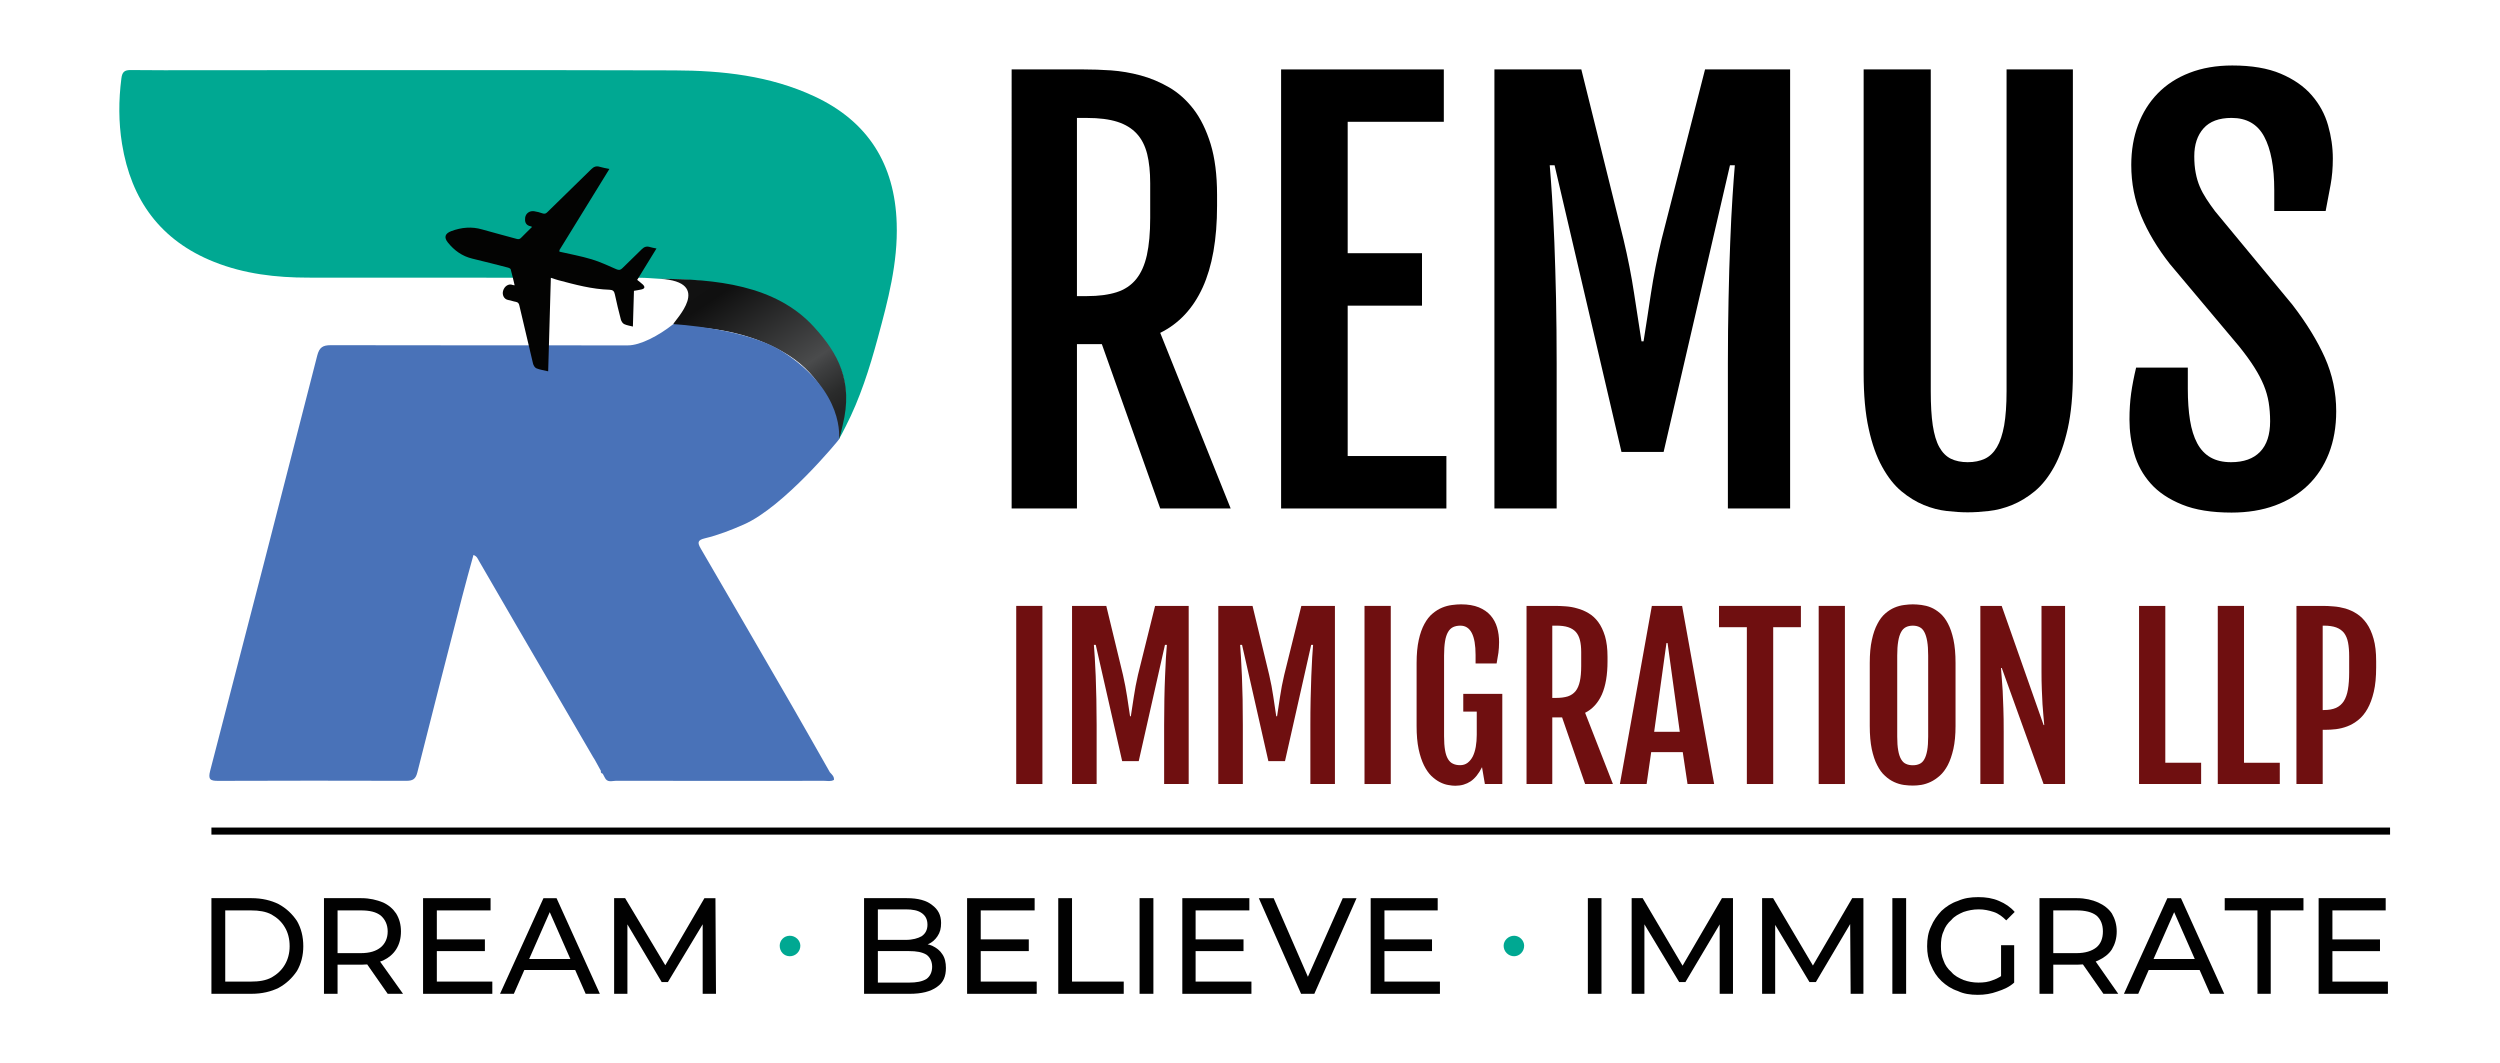 <?xml version="1.0" encoding="utf-8"?>
<!-- Generator: Adobe Illustrator 16.0.0, SVG Export Plug-In . SVG Version: 6.00 Build 0)  -->
<!DOCTYPE svg PUBLIC "-//W3C//DTD SVG 1.1//EN" "http://www.w3.org/Graphics/SVG/1.1/DTD/svg11.dtd">
<svg version="1.1" id="Layer_1" xmlns="http://www.w3.org/2000/svg" xmlns:xlink="http://www.w3.org/1999/xlink" x="0px" y="0px"
	 width="258.75px" height="110px" viewBox="0 0 258.75 110" enable-background="new 0 0 258.75 110" xml:space="preserve">
<g>
	<g>
		<path d="M104.704,7.186h7.477c0.854,0,1.793,0.03,2.81,0.098c1.021,0.076,2.04,0.247,3.062,0.522
			c1.02,0.275,2.003,0.688,2.951,1.236c0.948,0.55,1.788,1.304,2.527,2.257c0.734,0.958,1.324,2.164,1.771,3.609
			c0.439,1.445,0.664,3.198,0.664,5.259v1.14c0,3.463-0.5,6.275-1.488,8.444c-0.994,2.177-2.459,3.743-4.395,4.699l7.292,18.176
			h-7.292l-6.04-17.006h-2.578v17.006h-6.76V7.186z M112.501,30.647c1.208,0,2.227-0.134,3.057-0.398
			c0.835-0.263,1.511-0.717,2.025-1.345c0.517-0.633,0.888-1.463,1.12-2.502c0.227-1.034,0.343-2.318,0.343-3.841v-3.594
			c0-1.175-0.106-2.182-0.315-3.032c-0.217-0.855-0.572-1.556-1.082-2.106c-0.504-0.545-1.173-0.956-2.008-1.224
			c-0.837-0.265-1.881-0.398-3.14-0.398h-1.037v18.44H112.501z"/>
		<path d="M132.593,7.186h16.842v5.42h-9.95v13.601h7.692v5.428h-7.692v15.564h10.217v5.429h-17.108V7.186z"/>
		<path d="M154.673,7.186h8.994l4.364,17.585c0.464,1.95,0.827,3.804,1.094,5.571c0.266,1.766,0.522,3.426,0.77,4.989h0.212
			c0.247-1.563,0.51-3.224,0.77-4.989c0.27-1.768,0.633-3.621,1.097-5.571l4.498-17.585h8.805v45.441h-6.441V37.594
			c0-2.308,0.025-4.522,0.07-6.651c0.04-2.129,0.101-4.083,0.172-5.867c0.067-1.783,0.148-3.357,0.239-4.727
			c0.088-1.367,0.169-2.447,0.239-3.241h-0.504l-6.866,29.665h-4.363L160.9,17.108h-0.502c0.07,0.794,0.146,1.874,0.237,3.241
			c0.091,1.37,0.169,2.943,0.242,4.727c0.067,1.784,0.126,3.738,0.174,5.867c0.04,2.129,0.063,4.344,0.063,6.651v15.033h-6.442
			V7.186z"/>
		<path d="M192.888,7.186h6.946v33.309c0,1.418,0.068,2.598,0.209,3.539c0.145,0.938,0.366,1.689,0.679,2.247
			c0.311,0.558,0.709,0.959,1.198,1.201c0.484,0.234,1.069,0.355,1.74,0.355c0.674,0,1.264-0.121,1.773-0.355
			c0.507-0.242,0.918-0.644,1.248-1.201c0.331-0.558,0.578-1.309,0.75-2.247c0.163-0.941,0.249-2.121,0.249-3.539V7.186h6.863
			v31.473c0,2.217-0.179,4.116-0.53,5.695c-0.355,1.579-0.822,2.9-1.409,3.96c-0.588,1.064-1.257,1.909-2.008,2.53
			c-0.757,0.622-1.536,1.092-2.344,1.422c-0.81,0.328-1.611,0.537-2.408,0.623c-0.797,0.091-1.528,0.137-2.185,0.137
			c-0.65,0-1.38-0.046-2.169-0.137c-0.784-0.086-1.581-0.295-2.381-0.623c-0.795-0.33-1.566-0.8-2.315-1.422
			c-0.744-0.621-1.407-1.466-1.99-2.53c-0.588-1.06-1.057-2.379-1.397-3.95c-0.348-1.568-0.52-3.476-0.52-5.705V7.186z"/>
		<path d="M220.4,43.418c0-0.974,0.059-1.877,0.172-2.701c0.116-0.822,0.287-1.716,0.517-2.672h5.35v2.207
			c0,1.224,0.076,2.309,0.228,3.249s0.4,1.73,0.744,2.378c0.348,0.648,0.807,1.138,1.385,1.466c0.575,0.328,1.278,0.492,2.113,0.492
			c1.314,0,2.318-0.355,3.012-1.077c0.693-0.714,1.037-1.769,1.037-3.155c0-0.709-0.054-1.359-0.149-1.955
			c-0.099-0.593-0.265-1.181-0.504-1.766c-0.24-0.588-0.563-1.203-0.972-1.849c-0.408-0.648-0.931-1.372-1.571-2.169l-7.184-8.548
			c-1.276-1.627-2.263-3.274-2.956-4.934c-0.688-1.655-1.036-3.425-1.036-5.307c0-1.506,0.234-2.891,0.703-4.149
			c0.472-1.261,1.15-2.346,2.038-3.259s1.982-1.627,3.287-2.129c1.301-0.507,2.781-0.762,4.429-0.762c2.005,0,3.68,0.285,5.012,0.85
			c1.342,0.57,2.411,1.312,3.211,2.235c0.8,0.92,1.362,1.957,1.688,3.104c0.328,1.143,0.494,2.293,0.494,3.445
			c0,0.977-0.078,1.874-0.229,2.699c-0.151,0.825-0.323,1.732-0.515,2.729h-5.319v-2.159c0-2.414-0.351-4.26-1.044-5.546
			c-0.687-1.284-1.813-1.93-3.375-1.93c-1.294,0-2.263,0.361-2.9,1.08c-0.639,0.719-0.959,1.683-0.959,2.888
			c0,0.638,0.048,1.216,0.149,1.728c0.096,0.515,0.239,0.991,0.424,1.425c0.187,0.434,0.413,0.853,0.681,1.261
			c0.265,0.408,0.565,0.837,0.897,1.278l8.014,9.688c1.455,1.894,2.575,3.72,3.354,5.463c0.779,1.753,1.171,3.6,1.171,5.552
			c0,1.614-0.255,3.067-0.76,4.363c-0.507,1.291-1.23,2.394-2.169,3.299c-0.943,0.903-2.076,1.6-3.405,2.089
			c-1.329,0.487-2.832,0.734-4.497,0.734c-2.056,0-3.766-0.275-5.12-0.828c-1.362-0.552-2.444-1.273-3.249-2.179
			c-0.807-0.91-1.374-1.938-1.7-3.088C220.564,45.804,220.4,44.626,220.4,43.418z"/>
	</g>
	<g>
		<path fill="#6F0F10" d="M105.179,62.711h2.711v18.435h-2.711V62.711z"/>
		<path fill="#6F0F10" d="M110.954,62.711h3.547l1.726,7.138c0.181,0.789,0.32,1.546,0.431,2.263
			c0.104,0.711,0.207,1.39,0.303,2.022h0.081c0.104-0.633,0.199-1.312,0.31-2.022c0.104-0.717,0.247-1.474,0.429-2.263l1.771-7.138
			h3.478v18.435h-2.542v-6.099c0-0.936,0.01-1.834,0.025-2.696c0.018-0.857,0.037-1.657,0.072-2.376
			c0.025-0.729,0.056-1.364,0.089-1.914c0.038-0.561,0.07-0.996,0.099-1.319h-0.199l-2.715,12.033h-1.715l-2.734-12.033h-0.193
			c0.022,0.323,0.058,0.759,0.093,1.319c0.033,0.55,0.068,1.186,0.096,1.914c0.028,0.719,0.048,1.519,0.068,2.376
			c0.013,0.862,0.028,1.761,0.028,2.696v6.099h-2.546V62.711z"/>
		<path fill="#6F0F10" d="M126.091,62.711h3.546l1.723,7.138c0.182,0.789,0.328,1.546,0.429,2.263
			c0.104,0.711,0.212,1.39,0.303,2.022h0.086c0.101-0.633,0.199-1.312,0.306-2.022c0.104-0.717,0.247-1.474,0.434-2.263l1.771-7.138
			h3.476v18.435h-2.542v-6.099c0-0.936,0.007-1.834,0.027-2.696c0.018-0.857,0.043-1.657,0.07-2.376
			c0.025-0.729,0.059-1.364,0.091-1.914c0.038-0.561,0.066-0.996,0.094-1.319h-0.197l-2.711,12.033h-1.721l-2.724-12.033h-0.199
			c0.022,0.323,0.058,0.759,0.088,1.319c0.038,0.55,0.068,1.186,0.097,1.914c0.029,0.719,0.055,1.519,0.072,2.376
			c0.013,0.862,0.023,1.761,0.023,2.696v6.099h-2.54V62.711z"/>
		<path fill="#6F0F10" d="M141.227,62.711h2.717v18.435h-2.717V62.711z"/>
		<path fill="#6F0F10" d="M150.627,81.325c-0.209,0-0.454-0.023-0.731-0.076c-0.282-0.045-0.569-0.144-0.865-0.295
			c-0.3-0.151-0.59-0.368-0.88-0.638c-0.287-0.283-0.542-0.648-0.77-1.105c-0.225-0.456-0.411-1.017-0.553-1.68
			c-0.141-0.674-0.209-1.465-0.209-2.386V68.62c0-0.931,0.076-1.723,0.22-2.378c0.144-0.664,0.343-1.217,0.588-1.665
			c0.247-0.452,0.524-0.813,0.847-1.075c0.315-0.265,0.648-0.474,0.989-0.612c0.343-0.142,0.684-0.228,1.017-0.271
			c0.335-0.045,0.653-0.07,0.938-0.07c0.731,0,1.342,0.108,1.844,0.311c0.497,0.207,0.902,0.484,1.213,0.84
			c0.311,0.36,0.537,0.774,0.674,1.243c0.139,0.482,0.206,0.981,0.206,1.519c0,0.391-0.027,0.76-0.067,1.092
			c-0.048,0.339-0.111,0.704-0.187,1.113h-2.178v-0.878c0-2.028-0.524-3.034-1.578-3.034c-0.288,0-0.535,0.053-0.749,0.151
			c-0.205,0.101-0.384,0.265-0.525,0.512c-0.141,0.244-0.244,0.56-0.308,0.953c-0.065,0.398-0.101,0.898-0.101,1.483v8.349
			c0,0.577,0.035,1.054,0.101,1.44c0.063,0.383,0.167,0.686,0.306,0.918c0.136,0.227,0.305,0.394,0.515,0.484
			c0.207,0.101,0.449,0.151,0.738,0.151c0.301,0,0.558-0.081,0.774-0.242c0.218-0.167,0.396-0.386,0.54-0.663
			c0.137-0.283,0.24-0.611,0.308-0.997c0.065-0.383,0.101-0.792,0.101-1.235v-2.409h-1.396v-1.833h4.04v9.329h-1.803l-0.296-1.745
			c-0.343,0.686-0.736,1.17-1.18,1.471C151.762,81.166,151.24,81.325,150.627,81.325z"/>
		<path fill="#6F0F10" d="M157.997,62.711h2.943c0.338,0,0.709,0.015,1.115,0.045c0.401,0.03,0.802,0.096,1.2,0.217
			c0.404,0.106,0.792,0.27,1.168,0.497c0.371,0.22,0.706,0.522,0.994,0.913c0.29,0.391,0.521,0.88,0.701,1.465
			c0.171,0.581,0.26,1.3,0.26,2.129v0.467c0,1.405-0.194,2.545-0.583,3.433c-0.398,0.878-0.976,1.517-1.737,1.897l2.878,7.372
			h-2.878l-2.381-6.894h-1.017v6.894h-2.664V62.711z M161.072,72.234c0.474,0,0.88-0.058,1.208-0.161
			c0.327-0.111,0.59-0.295,0.794-0.542c0.205-0.258,0.346-0.598,0.441-1.02c0.091-0.419,0.139-0.945,0.139-1.562v-1.458
			c0-0.471-0.043-0.885-0.128-1.23c-0.086-0.343-0.223-0.625-0.424-0.853c-0.204-0.222-0.464-0.384-0.795-0.494
			c-0.328-0.108-0.741-0.161-1.235-0.161h-0.411v7.48H161.072z"/>
		<path fill="#6F0F10" d="M170.967,62.711h3.13l3.317,18.435h-2.755l-0.494-3.299h-3.267l-0.474,3.299h-2.763L170.967,62.711z
			 M173.857,75.74l-1.262-9.184h-0.118l-1.271,9.184H173.857z"/>
		<path fill="#6F0F10" d="M180.799,64.915h-2.883v-2.204h8.477v2.204h-2.867v16.23h-2.727V64.915z"/>
		<path fill="#6F0F10" d="M188.234,62.711h2.714v18.435h-2.714V62.711z"/>
		<path fill="#6F0F10" d="M197.98,81.307c-0.288,0-0.598-0.02-0.931-0.065c-0.336-0.05-0.674-0.146-1.002-0.3
			c-0.327-0.148-0.646-0.36-0.948-0.644c-0.311-0.27-0.577-0.641-0.807-1.095c-0.237-0.448-0.422-1.009-0.565-1.672
			c-0.139-0.674-0.207-1.465-0.207-2.386V68.62c0-0.931,0.071-1.723,0.217-2.378c0.14-0.664,0.333-1.217,0.573-1.665
			c0.231-0.452,0.504-0.813,0.81-1.075c0.303-0.265,0.625-0.474,0.956-0.612c0.328-0.142,0.666-0.228,0.991-0.271
			c0.33-0.045,0.636-0.07,0.913-0.07c0.268,0,0.563,0.025,0.885,0.063c0.331,0.045,0.653,0.121,0.979,0.255
			c0.323,0.134,0.641,0.333,0.949,0.598c0.308,0.262,0.582,0.618,0.816,1.066c0.24,0.449,0.432,1.01,0.575,1.673
			c0.144,0.671,0.215,1.473,0.215,2.416v6.525c0,0.913-0.076,1.7-0.222,2.363c-0.149,0.655-0.339,1.213-0.575,1.67
			c-0.24,0.456-0.515,0.824-0.825,1.1c-0.313,0.277-0.631,0.494-0.953,0.647c-0.331,0.154-0.653,0.255-0.972,0.311
			C198.532,81.287,198.24,81.307,197.98,81.307z M197.98,79.203c0.268,0,0.496-0.045,0.695-0.141c0.2-0.086,0.369-0.25,0.495-0.484
			c0.131-0.229,0.227-0.532,0.295-0.905c0.068-0.384,0.101-0.855,0.101-1.438v-8.381c0-0.585-0.032-1.085-0.101-1.483
			c-0.068-0.394-0.164-0.709-0.295-0.953c-0.126-0.247-0.295-0.411-0.495-0.512c-0.199-0.099-0.428-0.151-0.695-0.151
			c-0.275,0-0.513,0.053-0.712,0.151c-0.206,0.101-0.37,0.265-0.504,0.512c-0.134,0.244-0.234,0.56-0.298,0.953
			c-0.07,0.398-0.104,0.898-0.104,1.483v8.381c0,0.583,0.033,1.055,0.104,1.438c0.063,0.373,0.164,0.676,0.298,0.905
			c0.134,0.234,0.298,0.398,0.504,0.484C197.468,79.158,197.705,79.203,197.98,79.203z"/>
		<path fill="#6F0F10" d="M204.967,62.711h2.207l4.341,12.336h0.065c-0.022-0.285-0.051-0.601-0.086-0.959
			c-0.032-0.35-0.065-0.754-0.096-1.205c-0.02-0.449-0.048-0.956-0.07-1.523c-0.025-0.567-0.033-1.208-0.033-1.927v-6.722h2.439
			v18.435h-2.225l-4.326-12.011h-0.083c0.018,0.322,0.048,0.676,0.083,1.055c0.033,0.373,0.061,0.824,0.094,1.331
			c0.03,0.507,0.051,1.104,0.07,1.788c0.028,0.682,0.035,1.491,0.035,2.424v5.413h-2.416V62.711z"/>
		<path fill="#6F0F10" d="M221.392,62.711h2.717v16.235h3.708v2.199h-6.425V62.711z"/>
		<path fill="#6F0F10" d="M229.539,62.711h2.716v16.235h3.703v2.199h-6.419V62.711z"/>
		<path fill="#6F0F10" d="M237.681,62.711h2.719c0.343,0,0.719,0.015,1.133,0.053c0.406,0.03,0.814,0.104,1.224,0.219
			c0.41,0.127,0.807,0.303,1.188,0.551c0.381,0.247,0.717,0.58,1.009,0.998c0.295,0.419,0.535,0.951,0.712,1.582
			c0.182,0.636,0.267,1.402,0.267,2.308v0.648c0,0.986-0.078,1.833-0.244,2.529c-0.164,0.701-0.384,1.292-0.658,1.773
			c-0.271,0.477-0.591,0.86-0.948,1.146c-0.363,0.287-0.734,0.509-1.125,0.655c-0.384,0.149-0.782,0.245-1.176,0.295
			c-0.391,0.046-0.767,0.068-1.117,0.068h-0.263v5.609h-2.719V62.711z M240.538,73.488c0.487,0,0.898-0.073,1.238-0.22
			c0.333-0.148,0.601-0.386,0.805-0.693c0.199-0.32,0.344-0.714,0.429-1.208c0.086-0.494,0.129-1.09,0.129-1.776v-1.664
			c0-0.545-0.038-1.024-0.116-1.423c-0.075-0.396-0.217-0.729-0.411-0.988c-0.199-0.253-0.467-0.444-0.805-0.573
			c-0.335-0.123-0.756-0.188-1.269-0.188h-0.139v8.734H240.538z"/>
	</g>
</g>
<g>
	<path fill-rule="evenodd" clip-rule="evenodd" fill="#00A892" d="M68.283,28.856c-0.699-0.04-1.391-0.105-2.086-0.108
		c-11.431-0.008-22.862-0.008-34.293-0.013c-3.337,0-6.616-0.383-9.733-1.624c-5.553-2.209-8.601-6.404-9.541-12.223
		c-0.363-2.248-0.359-4.502-0.067-6.768c0.081-0.668,0.318-0.878,0.976-0.87c2.334,0.033,4.669,0.015,7.003,0.015
		c16.413,0,32.833-0.03,49.246,0.02c4.969,0.015,9.895,0.547,14.485,2.681c5.568,2.59,8.341,7.03,8.535,13.144
		c0.136,4.106-0.908,8.005-1.968,11.911c-0.848,3.127-1.826,6.212-3.309,9.11c-0.124,0.244-0.565,1.119-0.707,1.352
		c0.006-0.311,0.374-2.018,0.472-2.53c0.785-3.978-0.688-6.464-3.566-9.112C79.381,29.835,73.958,28.885,68.283,28.856z"/>
	<linearGradient id="SVGID_1_" gradientUnits="userSpaceOnUse" x1="72.096" y1="26.284" x2="85.602" y2="46.308">
		<stop  offset="0.011" style="stop-color:#121212"/>
		<stop  offset="0.2" style="stop-color:#101010"/>
		<stop  offset="0.656" style="stop-color:#4A4B4C"/>
		<stop  offset="0.709" style="stop-color:#3E3F40"/>
		<stop  offset="0.823" style="stop-color:#2A2B2B"/>
		<stop  offset="0.898" style="stop-color:#232323"/>
	</linearGradient>
	<path fill-rule="evenodd" clip-rule="evenodd" fill="url(#SVGID_1_)" d="M68.283,28.856c5.675,0.028,11.976,0.601,15.955,4.974
		c2.513,2.75,4.1,5.65,2.979,10.17c-0.099,0.384-0.18,0.918-0.392,1.483c-0.635-4.162-2.351-7.123-5.811-9.08
		c-3.148-1.786-6.591-2.472-10.17-2.605c-0.394-0.016-0.846,0.166-1.16-0.25C69.816,33.154,73.912,29.17,68.283,28.856z"/>
	<g>
		<g>
			<polygon fill-rule="evenodd" clip-rule="evenodd" fill="#4972B8" points="86.688,45.31 86.69,45.302 86.69,45.302 			"/>
			<path fill-rule="evenodd" clip-rule="evenodd" fill="#4972B8" d="M81.016,36.403c-3.824-2.462-11.33-2.855-11.33-2.855
				c-1.509,1.198-3.41,2.199-4.702,2.199c-10.24-0.01-20.485,0.006-30.731-0.02c-0.833-0.003-1.198,0.212-1.42,1.077
				C29.17,51.136,25.475,65.46,21.752,79.776c-0.235,0.902,0.012,1.049,0.848,1.044c6.477-0.025,12.959-0.025,19.441-0.005
				c0.666,0.003,0.977-0.167,1.15-0.855c1.528-6.076,3.087-12.14,4.646-18.208c0.368-1.438,0.772-2.87,1.166-4.311
				c0.363,0.129,0.436,0.381,0.555,0.585c1.309,2.258,2.615,4.521,3.93,6.777c2.625,4.515,5.259,9.024,7.89,13.54
				c0.061,0.096,0.116,0.187,0.174,0.277c0.215,0.389,0.429,0.781,0.644,1.17c-0.061,0.182,0.065,0.237,0.191,0.295
				c0.068,0.124,0.134,0.248,0.196,0.371c0.258,0.59,0.782,0.354,1.191,0.354c7.173,0.015,14.346,0.015,21.52,0.005
				c0.333,0,0.688,0.096,1.021-0.096c0.038-0.363-0.222-0.561-0.421-0.787c-1.274-2.235-2.538-4.482-3.826-6.714
				c-3.173-5.489-6.354-10.973-9.545-16.451c-0.345-0.6-0.34-0.867,0.422-1.049c1.392-0.33,2.724-0.857,4.032-1.43
				c4.145-1.814,9.819-8.725,9.85-8.806C86.839,45.431,87.518,40.59,81.016,36.403z"/>
		</g>
	</g>
	<path fill-rule="evenodd" clip-rule="evenodd" fill="#030302" d="M57.904,25.88c1.712-2.78,3.425-5.554,5.17-8.394
		c-0.355-0.073-0.684-0.124-0.996-0.22c-0.348-0.111-0.61-0.02-0.867,0.235c-1.519,1.488-3.032,2.963-4.551,4.449
		c-0.156,0.156-0.288,0.212-0.504,0.136c-0.277-0.099-0.57-0.179-0.86-0.222c-0.167-0.025-0.371-0.005-0.515,0.07
		c-0.348,0.177-0.459,0.5-0.437,0.857c0.021,0.343,0.214,0.555,0.563,0.626c0.053,0.01,0.099,0.042,0.164,0.068
		c-0.386,0.386-0.772,0.749-1.135,1.125c-0.131,0.139-0.257,0.171-0.449,0.119c-1.19-0.333-2.391-0.636-3.577-0.979
		c-1.08-0.318-2.136-0.222-3.193,0.167c-0.661,0.247-0.792,0.646-0.363,1.181c0.658,0.822,1.473,1.417,2.537,1.672
		c1.241,0.296,2.477,0.616,3.713,0.934c0.101,0.027,0.234,0.101,0.257,0.184c0.151,0.532,0.267,1.072,0.403,1.64
		c-0.096-0.015-0.161-0.013-0.207-0.035c-0.414-0.166-0.848,0.129-0.984,0.598c-0.116,0.376,0.045,0.886,0.555,0.966
		c0.252,0.036,0.494,0.142,0.751,0.182c0.252,0.041,0.331,0.18,0.378,0.401c0.464,2,0.933,3.998,1.412,5.995
		c0.046,0.187,0.187,0.422,0.354,0.489c0.368,0.149,0.779,0.205,1.213,0.309c0.088-3.199,0.179-6.396,0.277-9.686
		c0.288,0.096,0.518,0.187,0.754,0.247c1.743,0.461,3.486,0.94,5.32,0.996c0.333,0.013,0.481,0.134,0.547,0.462
		c0.187,0.883,0.398,1.755,0.626,2.623c0.048,0.179,0.182,0.391,0.34,0.469c0.271,0.131,0.588,0.172,0.905,0.255
		c0.036-1.249,0.066-2.475,0.109-3.698c0.285-0.05,0.526-0.083,0.773-0.141c0.354-0.083,0.399-0.26,0.146-0.512
		c-0.176-0.167-0.378-0.309-0.585-0.479c0.661-1.069,1.314-2.134,1.998-3.249c-0.268-0.055-0.475-0.088-0.666-0.148
		c-0.333-0.108-0.596-0.036-0.851,0.219c-0.663,0.661-1.347,1.306-2.013,1.967c-0.199,0.197-0.357,0.222-0.612,0.113
		c-0.843-0.365-1.68-0.767-2.563-1.031c-1.085-0.328-2.225-0.535-3.342-0.792C57.904,25.991,57.904,25.936,57.904,25.88z"/>
</g>
<path fill="#00A892" d="M82.836,97.884c0,0.607-0.496,1.087-1.089,1.087c-0.605,0-1.047-0.479-1.047-1.087
	c0-0.553,0.441-1.034,1.047-1.034C82.34,96.85,82.836,97.331,82.836,97.884z"/>
<path fill="#00A892" d="M157.75,97.884c0,0.607-0.486,1.087-1.039,1.087c-0.588,0-1.085-0.479-1.085-1.087
	c0-0.553,0.497-1.034,1.085-1.034C157.264,96.85,157.75,97.331,157.75,97.884z"/>
<line fill="none" stroke="#000000" stroke-width="0.732" stroke-miterlimit="10" x1="21.882" y1="86.017" x2="247.371" y2="86.017"/>
<g>
	<path fill="#010101" d="M21.882,102.859V92.96h4.156c1.089,0,2.018,0.232,2.785,0.608c0.819,0.443,1.425,1.033,1.909,1.747
		c0.444,0.767,0.658,1.64,0.658,2.621c0,0.928-0.214,1.801-0.658,2.565c-0.484,0.716-1.09,1.304-1.909,1.75
		c-0.767,0.373-1.695,0.607-2.785,0.607H21.882z M23.312,101.594h2.675c0.819,0,1.531-0.108,2.124-0.429
		c0.6-0.341,1.046-0.767,1.37-1.319c0.32-0.535,0.497-1.195,0.497-1.909c0-0.767-0.176-1.428-0.497-1.962
		c-0.323-0.553-0.77-0.979-1.37-1.319c-0.593-0.32-1.304-0.429-2.124-0.429h-2.675V101.594z"/>
	<path fill="#010101" d="M33.531,102.859V92.96h3.864c0.877,0,1.589,0.179,2.25,0.444c0.588,0.27,1.034,0.663,1.357,1.145
		c0.338,0.553,0.497,1.158,0.497,1.856c0,0.709-0.159,1.316-0.497,1.852c-0.323,0.502-0.769,0.875-1.357,1.157
		c-0.661,0.271-1.372,0.432-2.25,0.432h-3.045l0.588-0.643v3.656H33.531z M34.938,99.361l-0.588-0.711h2.994
		c0.928,0,1.589-0.212,2.068-0.605c0.446-0.376,0.714-0.931,0.714-1.64c0-0.698-0.268-1.251-0.714-1.642
		c-0.479-0.376-1.14-0.537-2.068-0.537h-2.994l0.588-0.712V99.361z M40.127,102.859l-2.512-3.602h1.534l2.565,3.602H40.127z"/>
	<path fill="#010101" d="M45.212,101.594h5.743v1.266h-7.168V92.96h6.987v1.267h-5.562V101.594z M45.104,97.225h5.082v1.214h-5.082
		V97.225z"/>
	<path fill="#010101" d="M51.754,102.859l4.495-9.899h1.354l4.482,9.899h-1.469l-3.992-9.077h0.55l-3.99,9.077H51.754z
		 M53.684,100.398l0.371-1.141h5.512l0.446,1.141H53.684z"/>
	<path fill="#010101" d="M63.562,102.859V92.96h1.14l4.482,7.491H68.54l4.368-7.491h1.141l0.056,9.899h-1.378v-7.758h0.339
		l-3.94,6.545h-0.641l-3.889-6.545h0.34v7.758H63.562z"/>
</g>
<g>
	<path fill="#010101" d="M89.43,102.859V92.96h4.424c1.16,0,2.03,0.232,2.623,0.714c0.605,0.446,0.926,1.034,0.926,1.854
		c0,0.555-0.105,0.981-0.376,1.375c-0.214,0.322-0.55,0.658-0.979,0.819c-0.391,0.215-0.819,0.323-1.319,0.323l0.285-0.426
		c0.535,0,1.09,0.103,1.463,0.265c0.446,0.214,0.82,0.499,1.052,0.875c0.265,0.373,0.373,0.872,0.373,1.425
		c0,0.875-0.267,1.516-0.928,1.963c-0.661,0.479-1.587,0.713-2.835,0.713H89.43z M90.859,101.699h3.227
		c0.764,0,1.356-0.105,1.798-0.373c0.379-0.268,0.593-0.714,0.593-1.269c0-0.532-0.214-0.981-0.593-1.249
		c-0.441-0.267-1.034-0.37-1.798-0.37h-3.391v-1.16h3.053c0.711,0,1.266-0.164,1.639-0.376c0.396-0.268,0.605-0.661,0.605-1.195
		c0-0.553-0.209-0.943-0.605-1.211c-0.373-0.27-0.928-0.376-1.639-0.376h-2.889V101.699z"/>
	<path fill="#010101" d="M101.506,101.594h5.794v1.266h-7.206V92.96h6.991v1.267h-5.579V101.594z M101.397,97.225h5.083v1.214
		h-5.083V97.225z"/>
	<path fill="#010101" d="M109.529,102.859V92.96h1.425v8.634h5.353v1.266H109.529z"/>
	<path fill="#010101" d="M117.946,102.859V92.96h1.43v9.899H117.946z"/>
	<path fill="#010101" d="M123.745,101.594h5.778v1.266h-7.153V92.96h6.938v1.267h-5.563V101.594z M123.619,97.225h5.085v1.214
		h-5.085V97.225z"/>
	<path fill="#010101" d="M134.661,102.859l-4.374-9.899h1.537l3.977,9.133h-0.875l4.049-9.133h1.428l-4.371,9.899H134.661z"/>
	<path fill="#010101" d="M143.29,101.594h5.743v1.266h-7.168V92.96h6.936v1.267h-5.511V101.594z M143.129,97.225h5.084v1.214h-5.084
		V97.225z"/>
</g>
<g>
	<path fill="#010101" d="M164.344,102.859V92.96h1.409v9.899H164.344z"/>
	<path fill="#010101" d="M168.876,102.859V92.96h1.14l4.424,7.491h-0.587l4.368-7.491h1.143v9.899h-1.377v-7.758h0.34l-3.887,6.545
		h-0.643l-3.942-6.545h0.341v7.758H168.876z"/>
	<path fill="#010101" d="M182.377,102.859V92.96h1.141l4.424,7.491h-0.607l4.368-7.491h1.16v9.899h-1.321l-0.053-7.758h0.322
		l-3.869,6.545h-0.66l-3.925-6.545h0.373v7.758H182.377z"/>
	<path fill="#010101" d="M195.859,102.859V92.96h1.425v9.899H195.859z"/>
	<path fill="#010101" d="M204.702,102.966c-0.765,0-1.479-0.106-2.065-0.394c-0.664-0.215-1.214-0.588-1.698-1.034
		c-0.497-0.479-0.817-0.979-1.087-1.64c-0.282-0.588-0.394-1.248-0.394-1.962c0-0.767,0.111-1.428,0.394-2.016
		c0.27-0.661,0.644-1.157,1.087-1.64c0.484-0.446,1.034-0.819,1.698-1.033c0.641-0.288,1.301-0.395,2.121-0.395
		c0.767,0,1.48,0.106,2.139,0.395c0.643,0.267,1.198,0.643,1.624,1.14l-0.875,0.872c-0.373-0.373-0.802-0.711-1.302-0.872
		c-0.496-0.161-0.98-0.268-1.533-0.268c-0.607,0-1.087,0.106-1.587,0.268c-0.481,0.214-0.928,0.426-1.251,0.819
		c-0.37,0.32-0.66,0.714-0.819,1.198c-0.215,0.444-0.268,0.977-0.268,1.531c0,0.502,0.053,0.981,0.268,1.478
		c0.159,0.484,0.449,0.876,0.819,1.198c0.323,0.394,0.77,0.605,1.251,0.82c0.446,0.161,0.979,0.267,1.534,0.267
		c0.55,0,1.034-0.053,1.533-0.267c0.481-0.162,0.928-0.427,1.354-0.82l0.822,1.087c-0.484,0.447-1.09,0.714-1.748,0.926
		C206.076,102.859,205.416,102.966,204.702,102.966z M207.11,101.538V97.83h1.357v3.869L207.11,101.538z"/>
	<path fill="#010101" d="M211.088,102.859V92.96h3.89c0.82,0,1.584,0.179,2.175,0.444c0.604,0.27,1.106,0.663,1.427,1.145
		c0.32,0.553,0.5,1.158,0.5,1.856c0,0.709-0.18,1.316-0.5,1.852c-0.32,0.502-0.822,0.875-1.427,1.157
		c-0.591,0.271-1.354,0.432-2.175,0.432h-3.12l0.656-0.643v3.656H211.088z M212.514,99.361l-0.656-0.711h3.064
		c0.876,0,1.587-0.212,2.068-0.605c0.446-0.376,0.661-0.931,0.661-1.64c0-0.698-0.215-1.251-0.661-1.642
		c-0.481-0.376-1.192-0.537-2.068-0.537h-3.064l0.656-0.712V99.361z M217.704,102.859l-2.512-3.602h1.53l2.516,3.602H217.704z"/>
	<path fill="#010101" d="M219.828,102.859l4.494-9.899h1.408l4.477,9.899h-1.463l-3.995-9.077h0.552l-3.995,9.077H219.828z
		 M221.753,100.398l0.375-1.141h5.564l0.394,1.141H221.753z"/>
	<path fill="#010101" d="M233.647,102.859v-8.633h-3.388V92.96h8.149v1.267h-3.387v8.633H233.647z"/>
	<path fill="#010101" d="M241.406,101.594h5.743v1.266h-7.171V92.96h6.941v1.267h-5.514V101.594z M241.247,97.225h5.082v1.214
		h-5.082V97.225z"/>
</g>
</svg>
